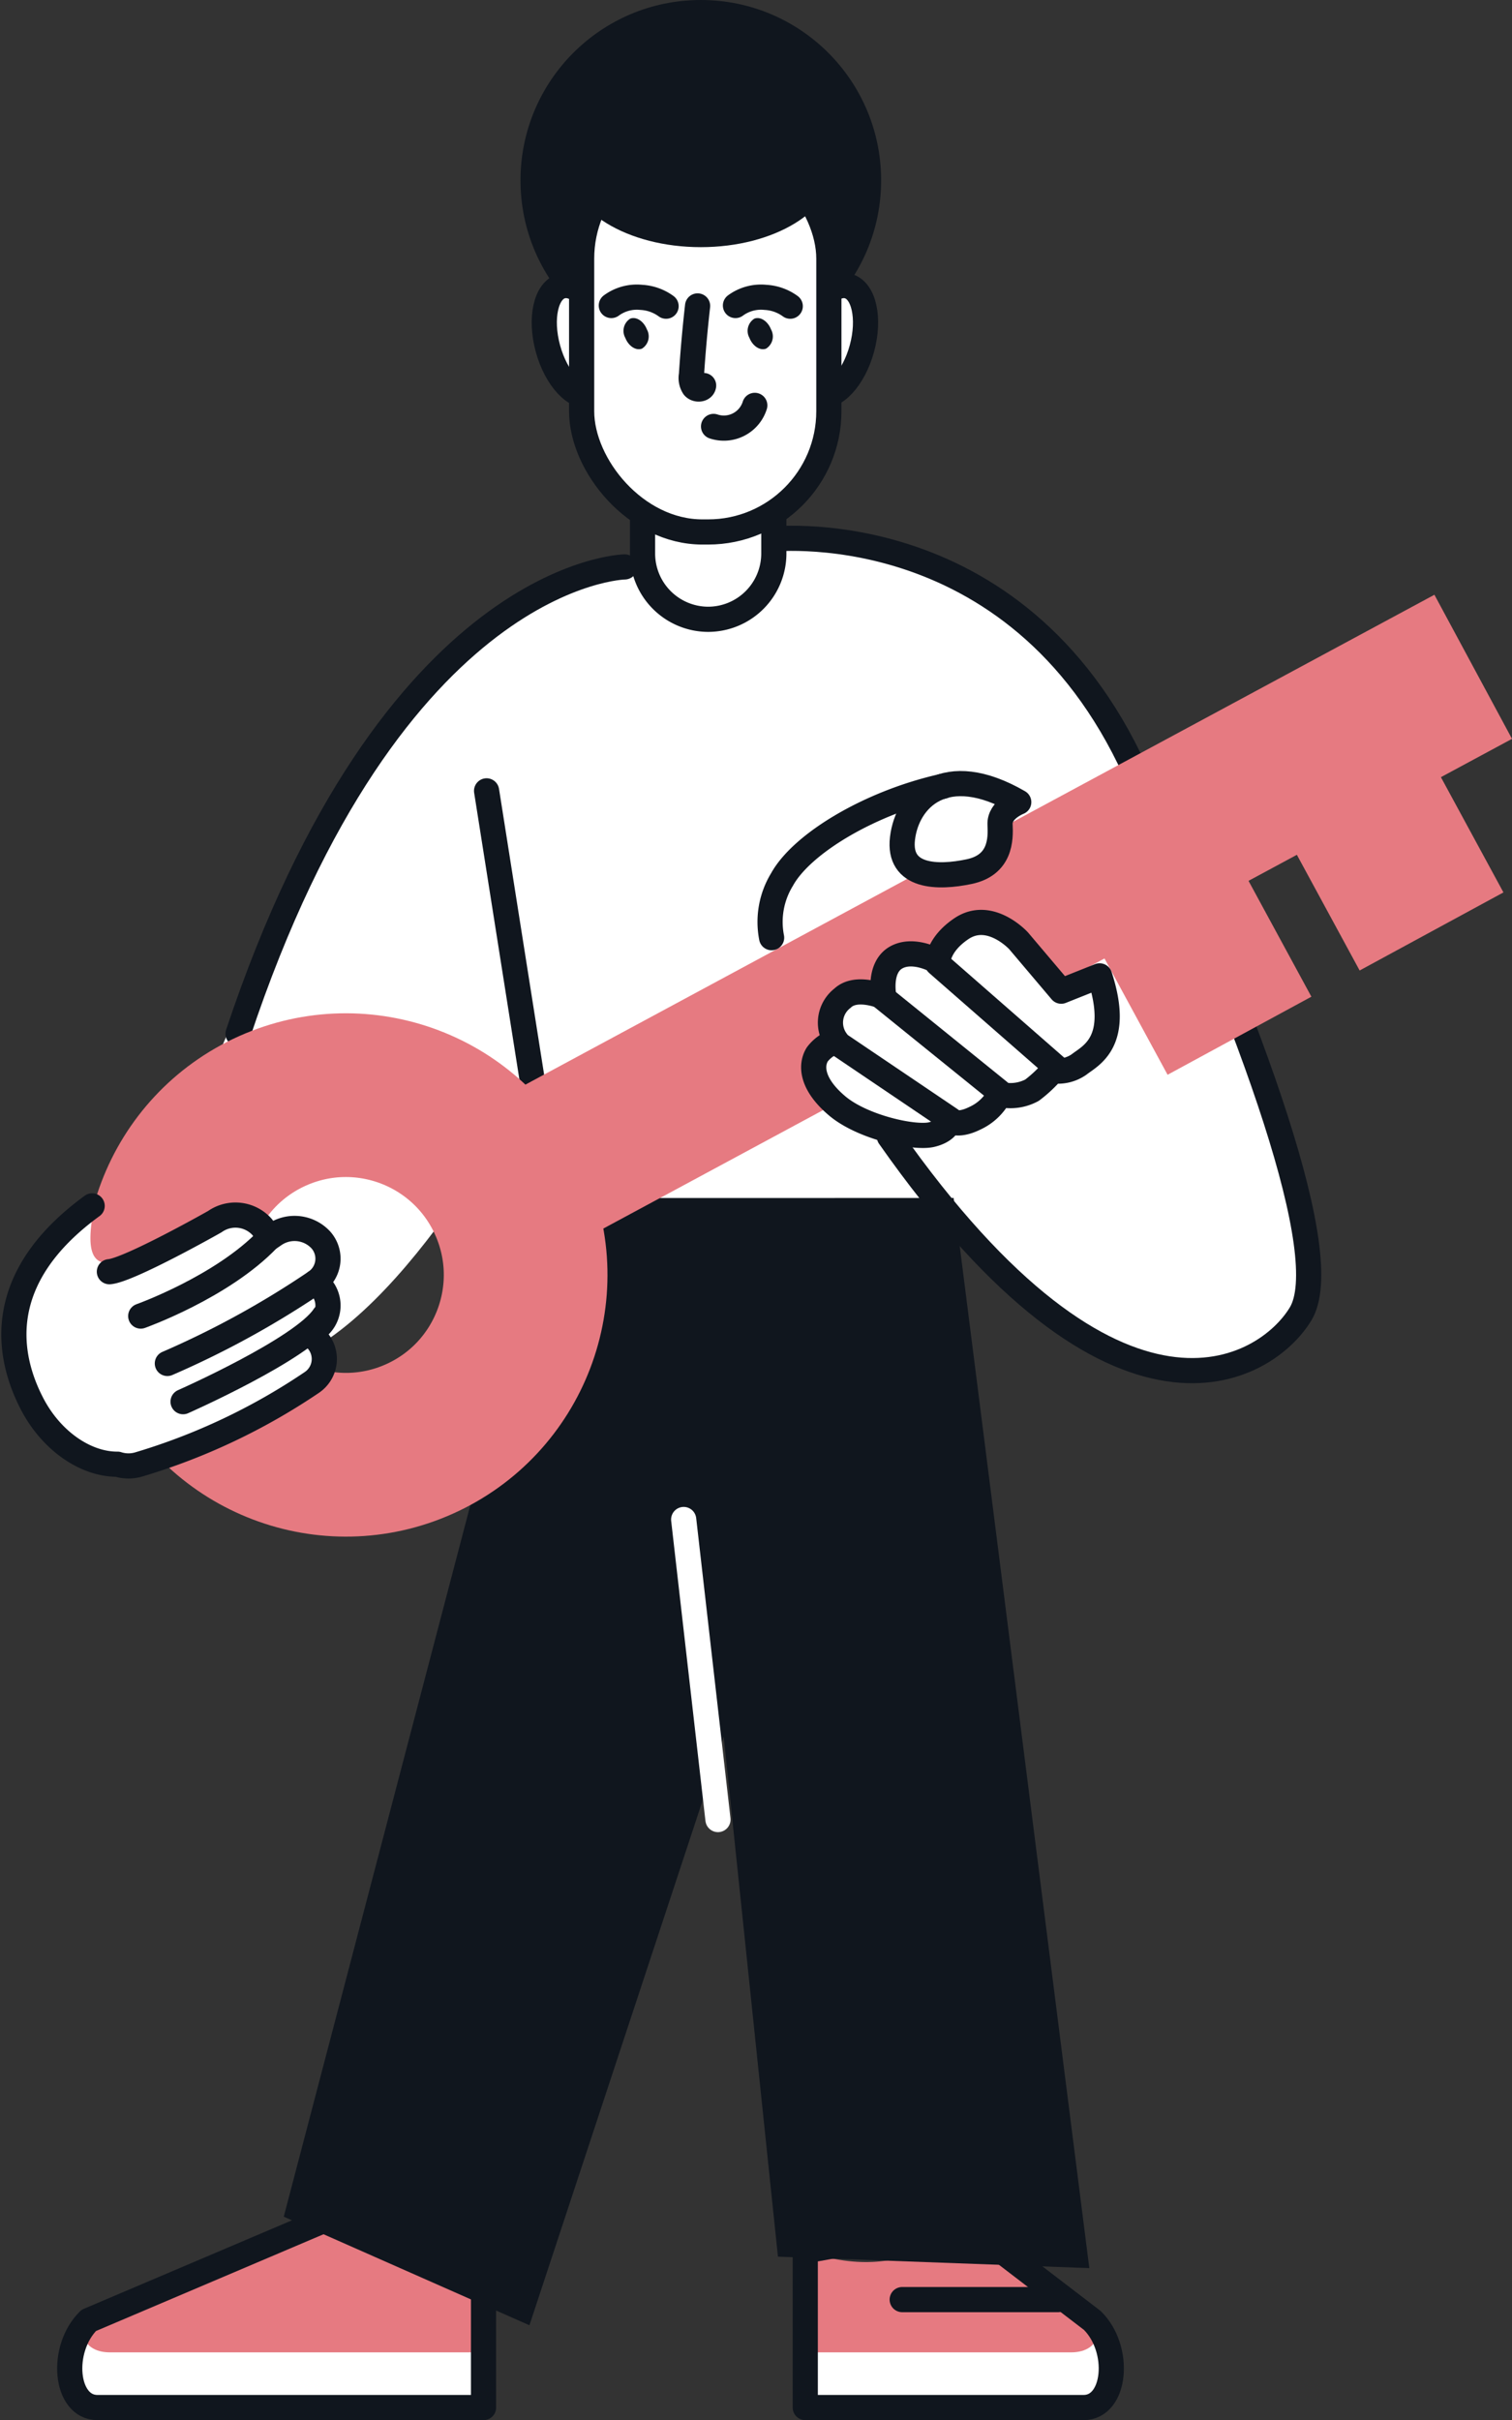 <svg xmlns="http://www.w3.org/2000/svg" width="120.137" height="192.23" viewBox="0 0 120.137 192.23">
  <rect x="0" y="0" width="120.137" height="192.23" fill="#333333" stroke="none"/>
  <g id="Gruppe_12666" data-name="Gruppe 12666" transform="translate(1.001)">
    <path id="Pfad_48861" data-name="Pfad 48861" d="M3214.608,174.717s9.432-22.594,12.5-27.42,10.749-19.084,26.1-21.5,24.349.439,30.929,6.143,19.743,37.949,20.181,44.31,1.535,14.916-8.555,14.038-19.742-13.161-19.742-13.161l-32.684.877-.878-9.213s-10.529,20.181-20.62,21.278S3214.608,174.717,3214.608,174.717Z" transform="translate(-3202.338 -81.381)" fill="#fff"/>
    <line id="Linie_1638" data-name="Linie 1638" x2="5.107" y2="32.343" transform="translate(37.661 62.817)" fill="none" stroke="#10161e" stroke-linecap="round" stroke-linejoin="round" stroke-width="2"/>
    <path id="Pfad_48862" data-name="Pfad 48862" d="M3251.038,126.427s-18.466.311-30.722,37.079" transform="translate(-3202.402 -81.397)" fill="none" stroke="#10161e" stroke-linecap="round" stroke-linejoin="round" stroke-width="2"/>
    <path id="Pfad_48863" data-name="Pfad 48863" d="M3262.779,124.223s19.721-2.5,29.253,18.378,15.888,38.584,13.164,43.123-14.526,11.8-32.682-14.072" transform="translate(-3202.85 -81.373)" fill="none" stroke="#10161e" stroke-linecap="round" stroke-linejoin="round" stroke-width="2"/>
    <g id="Gruppe_12660" data-name="Gruppe 12660" transform="translate(4.538 176.122)">
      <path id="Pfad_48864" data-name="Pfad 48864" d="M3239.677,261.568v12.456H3209c-2.577,0-3-4.642-.692-6.92l19.257-8.186S3230.451,266.182,3239.677,261.568Z" transform="translate(-3206.797 -258.916)" fill="#fff"/>
      <path id="Pfad_48865" data-name="Pfad 48865" d="M3239.688,261.608v8.033H3210c-2.494,0-2.906-2.4-.67-3.865l18.42-6.86S3230.761,264.583,3239.688,261.608Z" transform="translate(-3206.809 -258.916)" fill="#e67a81"/>
      <path id="Pfad_48866" data-name="Pfad 48866" d="M3239.677,261.568v12.456H3209c-2.577,0-3-4.642-.692-6.92l19.257-8.186S3234.813,260.683,3239.677,261.568Z" transform="translate(-3206.797 -258.916)" fill="none" stroke="#10161e" stroke-linecap="round" stroke-linejoin="round" stroke-width="2"/>
    </g>
    <g id="Gruppe_12661" data-name="Gruppe 12661" transform="translate(62.982 176.122)">
      <path id="Pfad_48867" data-name="Pfad 48867" d="M3265.865,261.568v12.456h22.115c2.576,0,3-4.642.691-6.92l-10.694-8.186S3275.091,266.182,3265.865,261.568Z" transform="translate(-3265.865 -258.916)" fill="#fff"/>
      <path id="Pfad_48868" data-name="Pfad 48868" d="M3265.865,261.608v8.033h21.122c2.493,0,2.906-2.4.67-3.865l-9.858-6.86S3274.792,264.583,3265.865,261.608Z" transform="translate(-3265.865 -258.916)" fill="#e67a81"/>
      <path id="Pfad_48869" data-name="Pfad 48869" d="M3265.865,261.568v12.456h22.115c2.576,0,3-4.642.691-6.92l-10.694-8.186S3271.41,260.683,3265.865,261.568Z" transform="translate(-3265.865 -258.916)" fill="none" stroke="#10161e" stroke-linecap="round" stroke-linejoin="round" stroke-width="2"/>
    </g>
    <path id="Pfad_48870" data-name="Pfad 48870" d="M3245.208,177.091,3223.987,258l19.519,8.625,15.434-46.755,4.312,41.308,24.74.908-10.781-85Z" transform="translate(-3202.441 -81.931)" fill="#10161e"/>
    <line id="Linie_1639" data-name="Linie 1639" x2="2.724" y2="23.832" transform="translate(53.321 120.694)" fill="none" stroke="#fff" stroke-linecap="round" stroke-linejoin="round" stroke-width="2"/>
    <g id="Gruppe_12662" data-name="Gruppe 12662" transform="translate(7.615 52.964)">
      <ellipse id="Ellipse_319" data-name="Ellipse 319" cx="14.272" cy="14.272" rx="14.272" ry="14.272" transform="matrix(0.913, -0.409, 0.409, 0.913, 0, 41.112)" fill="none" stroke="#e67a81" stroke-miterlimit="10" stroke-width="13"/>
      <line id="Linie_1640" data-name="Linie 1640" y1="41.923" x2="77.817" transform="translate(30.622)" fill="none" stroke="#e67a81" stroke-miterlimit="10" stroke-width="13"/>
      <line id="Linie_1641" data-name="Linie 1641" x1="6.983" y1="12.866" transform="translate(82.885 16.438)" fill="none" stroke="#e67a81" stroke-miterlimit="10" stroke-width="13"/>
      <line id="Linie_1642" data-name="Linie 1642" x1="6.983" y1="12.866" transform="translate(98.145 8.155)" fill="none" stroke="#e67a81" stroke-miterlimit="10" stroke-width="13"/>
    </g>
    <g id="Gruppe_12663" data-name="Gruppe 12663" transform="translate(60.183 62.241)">
      <path id="Pfad_48871" data-name="Pfad 48871" d="M3268.324,169.937s-2.321-2.054-1.923-3.438a2.875,2.875,0,0,1,1.27-1.812s-.722-.773.387-2.406a4.462,4.462,0,0,1,3.105-1.779,2.819,2.819,0,0,0,1.072-1.546c.489-1.261,2.176-1.6,3.211-1.359s1.471-1.226,2.087-1.684,2.869-1.382,3.91-.2a57.135,57.135,0,0,0,4.448,4.459c.17-.009,3.2-.8,3.2-.8s1.356,3.168.417,4.794-2.876,2.917-3.567,2.74-.749,1.189-1.924,1.548a6.525,6.525,0,0,1-2.289.245,16.692,16.692,0,0,1-2.2,1.86,19.022,19.022,0,0,1-3.147.972S3272.624,173.168,3268.324,169.937Z" transform="translate(-3263.071 -143.94)" fill="#fff"/>
      <path id="Pfad_48872" data-name="Pfad 48872" d="M3289.259,159.21l-3.051,1.217-3.386-4s-2.282-2.5-4.555-.958c-1.869,1.267-1.853,2.612-1.853,2.612s-1.846-1.1-3.266-.362c-1.517.791-1.03,3.167-1.03,3.167s-2.177-.963-3.291.1a2.446,2.446,0,0,0-.471,3.4,3.03,3.03,0,0,0-1.536,1.073c-.553.911-.406,2.406,1.6,4.091s6.13,2.6,7.5,2.265,1.4-1.132,1.4-1.132.559.568,2.045-.171a4.125,4.125,0,0,0,1.957-1.89,3.611,3.611,0,0,0,2.567-.331,10.511,10.511,0,0,0,1.643-1.543,2.923,2.923,0,0,0,2.095-.5C3288.525,165.542,3290.989,164.489,3289.259,159.21Z" transform="translate(-3263.072 -143.939)" fill="none" stroke="#10161e" stroke-linecap="round" stroke-linejoin="round" stroke-width="2"/>
      <line id="Linie_1643" data-name="Linie 1643" x2="9.163" y2="6.188" transform="translate(5.188 20.508)" fill="none" stroke="#10161e" stroke-linecap="round" stroke-linejoin="round" stroke-width="2"/>
      <line id="Linie_1644" data-name="Linie 1644" x2="9.63" y2="7.782" transform="translate(8.791 16.866)" fill="none" stroke="#10161e" stroke-linecap="round" stroke-linejoin="round" stroke-width="2"/>
      <line id="Linie_1645" data-name="Linie 1645" x2="9.38" y2="8.201" transform="translate(13.303 14.291)" fill="none" stroke="#10161e" stroke-linecap="round" stroke-linejoin="round" stroke-width="2"/>
      <path id="Pfad_48873" data-name="Pfad 48873" d="M3282.908,145.294s-1.547.592-1.485,1.781.038,3.212-2.452,3.737-5.674.491-5.3-2.643S3277.023,141.89,3282.908,145.294Z" transform="translate(-3263.147 -143.821)" fill="#fff"/>
      <path id="Pfad_48874" data-name="Pfad 48874" d="M3282.908,145.294s-1.547.592-1.485,1.781.038,3.212-2.452,3.737-5.674.491-5.3-2.643S3277.023,141.89,3282.908,145.294Z" transform="translate(-3263.147 -143.821)" fill="none" stroke="#10161e" stroke-linecap="round" stroke-linejoin="round" stroke-width="2"/>
      <path id="Pfad_48875" data-name="Pfad 48875" d="M3263.16,156.061a6.457,6.457,0,0,1,.823-4.614c1.575-2.863,6.994-6.126,12.824-7.419" transform="translate(-3263.035 -143.823)" fill="none" stroke="#10161e" stroke-linecap="round" stroke-linejoin="round" stroke-width="2"/>
    </g>
    <g id="Gruppe_12664" data-name="Gruppe 12664" transform="translate(0 95.771)">
      <path id="Pfad_48876" data-name="Pfad 48876" d="M3208.533,177.722c-8.2,5.186-6.77,11.858-4.789,15.692,1.549,3,4.3,4.841,6.805,4.826a2.854,2.854,0,0,0,1.673.022,50.023,50.023,0,0,0,13.752-6.508,2.246,2.246,0,0,0,.438-3.365,2.569,2.569,0,0,0-.665-.529c.295-.2.483-.328.52-.354a2.246,2.246,0,0,0,.439-3.362,2.6,2.6,0,0,0-.415-.376,2.241,2.241,0,0,0,.415-3.341,2.843,2.843,0,0,0-3.719-.4c-.009.006-.182.127-.48.323a2.277,2.277,0,0,0-.5-.984,2.842,2.842,0,0,0-3.718-.4c-.045.032-6.752,2.994-8.294,3.241C3207.2,182.654,3209.026,177.409,3208.533,177.722Z" transform="translate(-3202.211 -177.708)" fill="#fff"/>
      <path id="Pfad_48877" data-name="Pfad 48877" d="M3208.533,177.722c-7.843,5.71-6.77,11.858-4.789,15.692,1.549,3,4.3,4.841,6.805,4.826a2.853,2.853,0,0,0,1.673.022,50.026,50.026,0,0,0,13.752-6.508,2.247,2.247,0,0,0,.438-3.365,2.576,2.576,0,0,0-.665-.529c.295-.2.483-.327.52-.354a2.245,2.245,0,0,0,.438-3.362,2.578,2.578,0,0,0-.415-.376,2.241,2.241,0,0,0,.415-3.341,2.843,2.843,0,0,0-3.719-.4c-.009.006-.182.127-.479.323a2.276,2.276,0,0,0-.5-.985,2.842,2.842,0,0,0-3.717-.4c-.045.032-6.832,3.862-8.387,3.984" transform="translate(-3202.212 -177.709)" fill="none" stroke="#10161e" stroke-linecap="round" stroke-linejoin="round" stroke-width="2"/>
      <path id="Pfad_48878" data-name="Pfad 48878" d="M3212.5,186.5s6.474-2.308,10.116-6.121" transform="translate(-3202.319 -177.736)" fill="none" stroke="#10161e" stroke-linecap="round" stroke-linejoin="round" stroke-width="2"/>
      <path id="Pfad_48879" data-name="Pfad 48879" d="M3214.639,190.3a71.971,71.971,0,0,0,11.784-6.469" transform="translate(-3202.342 -177.773)" fill="none" stroke="#10161e" stroke-linecap="round" stroke-linejoin="round" stroke-width="2"/>
      <path id="Pfad_48880" data-name="Pfad 48880" d="M3215.9,193.366s9.5-4.2,11.206-6.8" transform="translate(-3202.355 -177.802)" fill="none" stroke="#10161e" stroke-linecap="round" stroke-linejoin="round" stroke-width="2"/>
    </g>
    <g id="Gruppe_12665" data-name="Gruppe 12665" transform="translate(40.356)">
      <path id="Pfad_48881" data-name="Pfad 48881" d="M3258,130.318h.025a5.228,5.228,0,0,1-5.228-5.228v-19a5.227,5.227,0,0,1,5.228-5.228H3258a5.228,5.228,0,0,1,5.228,5.228v19A5.228,5.228,0,0,1,3258,130.318Z" transform="translate(-3243.1 -81.127)" fill="#fff" stroke="#10161e" stroke-linecap="round" stroke-linejoin="round" stroke-width="2"/>
      <ellipse id="Ellipse_320" data-name="Ellipse 320" cx="14.327" cy="14.327" rx="14.327" ry="14.327" fill="#10161e"/>
      <path id="Pfad_48882" data-name="Pfad 48882" d="M3249.743,107.6c.65,2.394.158,4.613-1.1,4.953s-2.8-1.323-3.451-3.717-.158-4.613,1.1-4.953S3249.092,105.205,3249.743,107.6Z" transform="translate(-3243.016 -81.159)" fill="#fff" stroke="#10161e" stroke-linecap="round" stroke-linejoin="round" stroke-width="2"/>
      <path id="Pfad_48883" data-name="Pfad 48883" d="M3265.81,107.6c-.65,2.394-.159,4.613,1.1,4.953s2.8-1.323,3.452-3.717.158-4.613-1.1-4.953S3266.459,105.205,3265.81,107.6Z" transform="translate(-3243.234 -81.159)" fill="#fff" stroke="#10161e" stroke-linecap="round" stroke-linejoin="round" stroke-width="2"/>
      <rect id="Rechteck_7804" data-name="Rechteck 7804" width="19.644" height="31.302" rx="9.594" transform="translate(4.857 10.952)" fill="#fff" stroke="#10161e" stroke-linecap="round" stroke-linejoin="round" stroke-width="2"/>
      <path id="Pfad_48884" data-name="Pfad 48884" d="M3267.919,94.183c0,3.555-4.726,6.437-10.555,6.437s-10.554-2.882-10.554-6.437,4.725-6.438,10.554-6.438S3267.919,90.627,3267.919,94.183Z" transform="translate(-3243.037 -80.989)" fill="#10161e"/>
      <path id="Pfad_48885" data-name="Pfad 48885" d="M3251.411,108.023c.258.658.85,1.041,1.324.855a1.144,1.144,0,0,0,.391-1.527c-.257-.658-.85-1.041-1.324-.855A1.146,1.146,0,0,0,3251.411,108.023Z" transform="translate(-3243.084 -81.186)" fill="#10161e"/>
      <path id="Pfad_48886" data-name="Pfad 48886" d="M3250.29,105.434a3.424,3.424,0,0,1,2.385-.646,3.666,3.666,0,0,1,1.966.7" transform="translate(-3243.074 -81.168)" fill="none" stroke="#10161e" stroke-linecap="round" stroke-linejoin="round" stroke-width="2"/>
      <path id="Pfad_48887" data-name="Pfad 48887" d="M3261.379,108.023c.258.658.851,1.041,1.324.855a1.144,1.144,0,0,0,.391-1.527c-.258-.658-.85-1.041-1.323-.855A1.145,1.145,0,0,0,3261.379,108.023Z" transform="translate(-3243.189 -81.186)" fill="#10161e"/>
      <path id="Pfad_48888" data-name="Pfad 48888" d="M3260.259,105.434a3.426,3.426,0,0,1,2.386-.646,3.667,3.667,0,0,1,1.966.7" transform="translate(-3243.179 -81.168)" fill="none" stroke="#10161e" stroke-linecap="round" stroke-linejoin="round" stroke-width="2"/>
      <path id="Pfad_48889" data-name="Pfad 48889" d="M3257.212,105.476q-.309,2.734-.489,5.481a1.31,1.31,0,0,0,.184.953c.215.253.735.218.783-.111" transform="translate(-3243.141 -81.176)" fill="none" stroke="#10161e" stroke-linecap="round" stroke-linejoin="round" stroke-width="2"/>
      <path id="Pfad_48890" data-name="Pfad 48890" d="M3258.5,115.132a2.575,2.575,0,0,0,3.275-1.673" transform="translate(-3243.16 -81.26)" fill="none" stroke="#10161e" stroke-linecap="round" stroke-linejoin="round" stroke-width="2"/>
    </g>
    <line id="Linie_1646" data-name="Linie 1646" x2="12.381" transform="translate(70.684 182.656)" fill="none" stroke="#10161e" stroke-linecap="round" stroke-linejoin="round" stroke-width="2"/>
  </g>
</svg>
